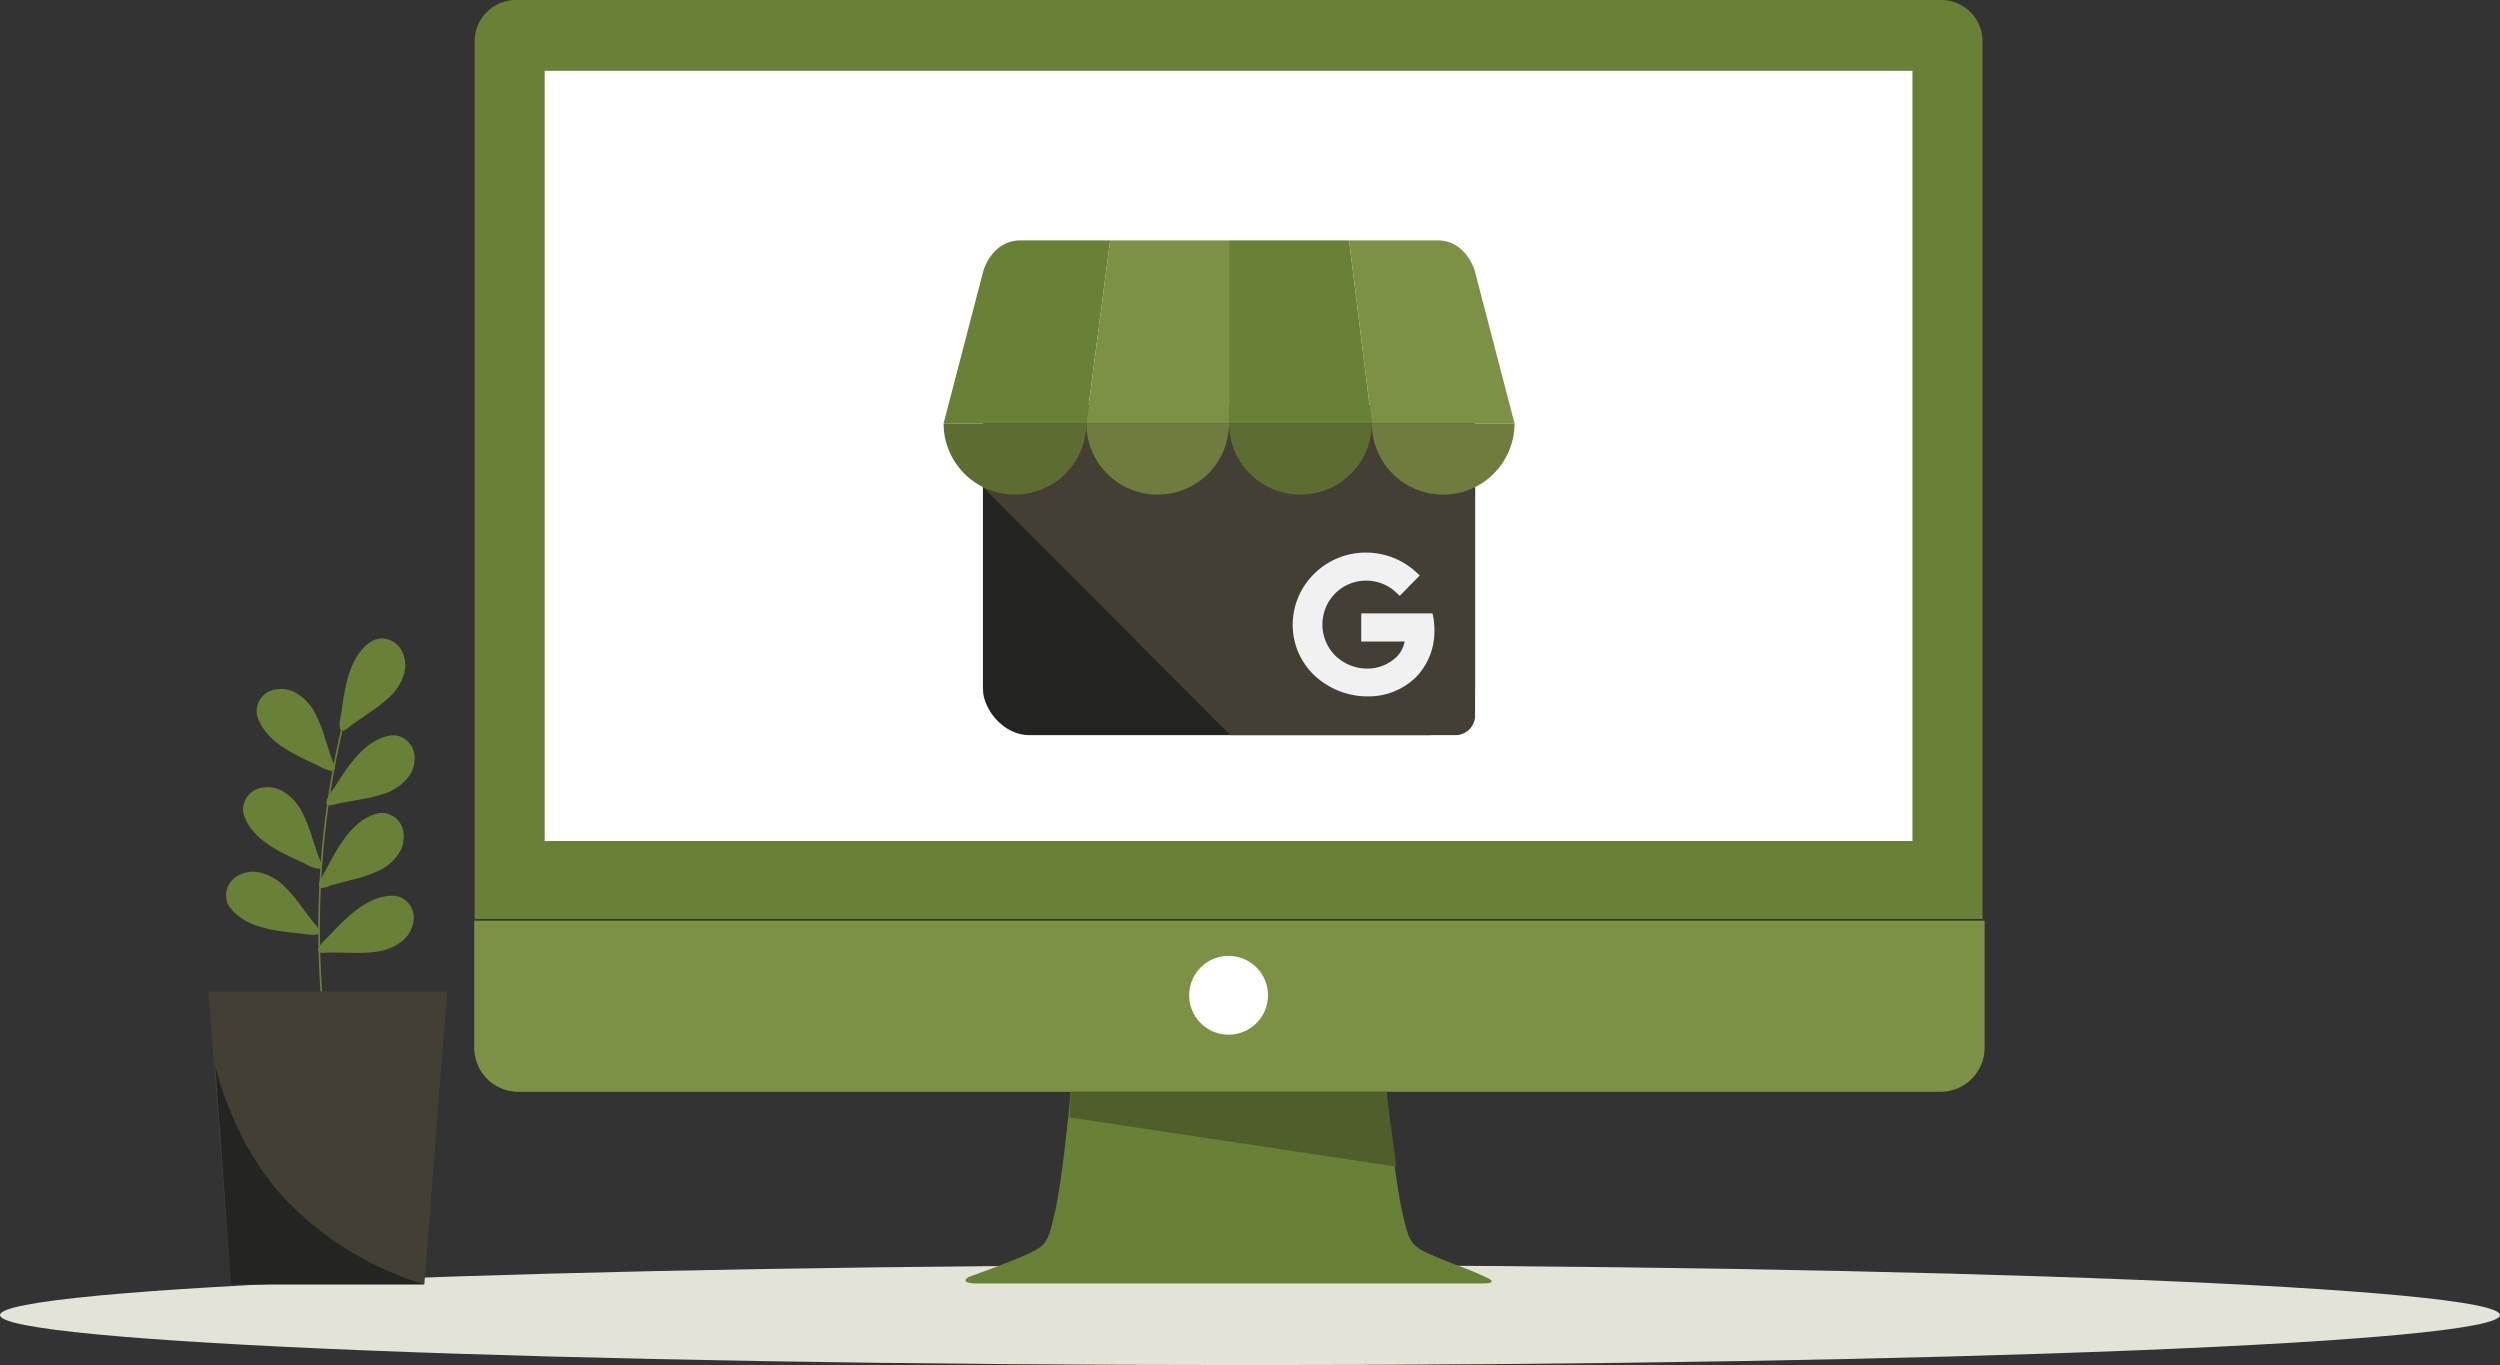 <svg xmlns="http://www.w3.org/2000/svg" width="491" height="268.099" viewBox="0 0 491 268.099"><rect x="0" y="0" width="491" height="268.099" fill="#333333" stroke="none"/><defs><style>.a{fill:#e3e3d8;}.b{fill:#698037;}.c{fill:#7d9144;}.d{fill:#fff;}.e{fill:#505e2a;}.f{fill:#443f34;}.g{fill:#242522;}.h{fill:#f1f1f2;}.i{fill:#5d6d31;}.j{fill:#6f7c3e;}</style></defs><g transform="translate(1171.371 -367.563)"><g transform="translate(-1171.371 367.563)"><path class="a" d="M-680.371,852.224c0,5.423-109.914,9.82-245.5,9.82s-245.5-4.4-245.5-9.82,109.914-9.82,245.5-9.82S-680.371,846.8-680.371,852.224Z" transform="translate(1171.371 -593.945)"></path><g transform="translate(93.137)"><path class="b" d="M-697.066,548.054V375.673a8.123,8.123,0,0,0-8.118-8.11H-985.106a8.125,8.125,0,0,0-8.117,8.11V548.054Z" transform="translate(993.301 -367.563)"></path><path class="c" d="M-993.372,713.136V738.06a8.681,8.681,0,0,0,8.675,8.689H-705.41a8.683,8.683,0,0,0,8.678-8.689V713.136Z" transform="translate(993.372 -532.316)"></path><path class="d" d="M-709.533,734.09a7.737,7.737,0,0,1-7.737,7.737,7.737,7.737,0,0,1-7.737-7.737,7.737,7.737,0,0,1,7.737-7.737A7.737,7.737,0,0,1-709.533,734.09Z" transform="translate(865.429 -538.617)"></path><path class="b" d="M-706.087,814.1s-2.155-1.068-4.632-2c-2.64-.992-5.816-2.238-7.684-3.136-3.278-1.569-3.558-2.6-4.784-7.969-1.337-5.858-2.591-18.223-3.1-23.618H-788.3c-.508,5.395-1.76,17.76-3.1,23.618-1.227,5.367-1.5,6.4-4.781,7.969-1.85.888-4.979,2.117-7.6,3.1h0c-2.517.95-4.569,1.682-4.569,1.682s-1.991,1.105,1.209,1.265h99.7C-704.434,815.065-706.087,814.1-706.087,814.1Z" transform="translate(905.453 -562.943)"></path><path class="e" d="M-705.813,792.072c-.275-2.562-1.762-13.047-1.917-14.7h-62.018c-.153,1.65-.007,2.463-.284,5.025Z" transform="translate(886.894 -562.943)"></path><rect class="d" width="268.628" height="151.269" transform="translate(13.84 13.905)"></rect></g><g transform="translate(40.909 125.386)"><g transform="translate(3.468)"><g transform="translate(6.006 9.908)"><path class="b" d="M-1061.586,635.954a29.939,29.939,0,0,0-1.942-4.947,10.013,10.013,0,0,0-3.507-3.917,6.066,6.066,0,0,0-5.1-.658,4.386,4.386,0,0,0-2.938,4.025,5.27,5.27,0,0,0,.491,1.969c1.369,3.125,4.4,5.172,7.415,6.761q1.667.877,3.39,1.638c.934.413,2.474,1.4,3.5,1.391,1.221-.006.136-1.831-.1-2.55Z" transform="translate(1075.08 -626.13)"></path></g><g transform="translate(19.719 19.029)"><path class="b" d="M-1042.482,656.212a29.826,29.826,0,0,0,5.163-1.256,10.014,10.014,0,0,0,4.355-2.946,6.067,6.067,0,0,0,1.342-4.969,4.386,4.386,0,0,0-3.591-3.455,5.25,5.25,0,0,0-2.018.221c-3.281.934-5.719,3.658-7.7,6.435q-1.094,1.532-2.081,3.137c-.535.87-1.717,2.264-1.851,3.282-.159,1.211,1.8.381,2.54.247Z" transform="translate(1048.872 -643.561)"></path></g><g transform="translate(0 45.837)"><path class="b" d="M-1071.786,701.551a29.924,29.924,0,0,0-3.448-4.043,10.018,10.018,0,0,0-4.593-2.56,6.065,6.065,0,0,0-5.041,1.042,4.386,4.386,0,0,0-1.466,4.763,5.263,5.263,0,0,0,1.106,1.7c2.312,2.508,5.842,3.457,9.214,3.974q1.861.286,3.739.444c1.018.086,2.795.513,3.764.174,1.153-.4-.468-1.776-.924-2.379Z" transform="translate(1086.559 -694.796)"></path></g><g transform="translate(18.306 34.27)"><path class="b" d="M-1045.247,685.857a29.9,29.9,0,0,0,5.046-1.665,10.02,10.02,0,0,0,4.106-3.285,6.067,6.067,0,0,0,.94-5.06,4.386,4.386,0,0,0-3.856-3.157,5.271,5.271,0,0,0-1.993.381c-3.2,1.194-5.408,4.1-7.161,7.03q-.968,1.615-1.824,3.293c-.464.91-1.531,2.394-1.583,3.42-.062,1.22,1.821.237,2.552.043Z" transform="translate(1051.574 -672.688)"></path></g><g transform="translate(18.073 50.544)"><path class="b" d="M-1045.621,714.985a29.855,29.855,0,0,0,5.308-.242,10.014,10.014,0,0,0,4.839-2.055,6.068,6.068,0,0,0,2.27-4.619,4.385,4.385,0,0,0-2.861-4.08,5.259,5.259,0,0,0-2.022-.171c-3.4.287-6.315,2.492-8.792,4.837q-1.368,1.294-2.645,2.68c-.692.751-2.12,1.892-2.446,2.866-.389,1.158,1.69.719,2.446.73Z" transform="translate(1052.018 -703.791)"></path></g><g transform="translate(3.354 29.204)"><path class="b" d="M-1066.616,672.77a29.938,29.938,0,0,0-1.976-4.933,10.018,10.018,0,0,0-3.535-3.892,6.066,6.066,0,0,0-5.109-.623,4.386,4.386,0,0,0-2.91,4.045,5.264,5.264,0,0,0,.505,1.966c1.39,3.115,4.432,5.142,7.462,6.709q1.672.865,3.4,1.615c.938.407,2.484,1.379,3.512,1.367,1.221-.015.123-1.832-.116-2.55Q-1066,674.621-1066.616,672.77Z" transform="translate(1080.148 -663.008)"></path></g><g transform="translate(22.324)"><path class="b" d="M-1038.172,621.867a29.926,29.926,0,0,0,4.188-3.271,10.022,10.022,0,0,0,2.755-4.479,6.068,6.068,0,0,0-.824-5.08,4.386,4.386,0,0,0-4.7-1.669,5.253,5.253,0,0,0-1.747,1.032c-2.605,2.2-3.7,5.688-4.367,9.035q-.366,1.847-.6,3.716c-.129,1.013-.632,2.77-.334,3.753.354,1.169,1.794-.392,2.417-.821Z" transform="translate(1043.894 -607.194)"></path></g><g transform="translate(18.126 14.341)"><path class="b" d="M-1051.326,691.56a173.262,173.262,0,0,1,4.735-56.958l.323.082a172.929,172.929,0,0,0-4.726,56.849Z" transform="translate(1051.918 -634.601)"></path></g></g><g transform="translate(0 69.325)"><path class="f" d="M-1088.7,797.216h37.947l4.488-57.533h-46.924Z" transform="translate(1093.187 -739.684)"></path><path class="g" d="M-1049.5,810.393h-37.947l-3.112-43.072s3.264,15.524,14.129,26.75A62.914,62.914,0,0,0-1049.5,810.393Z" transform="translate(1091.933 -752.86)"></path></g></g></g><rect class="g" width="96.661" height="64.847" rx="9.097" transform="translate(-978.324 447.099)"></rect><path class="f" d="M-709.628,584.415h-44.193l-48.608-48.727V523.427a3.871,3.871,0,0,1,3.859-3.859h88.942a3.871,3.871,0,0,1,3.86,3.859v57.128A3.871,3.871,0,0,1-709.628,584.415Z" transform="translate(-175.894 -72.469)"></path><path class="h" d="M-658.541,587.693l-.151-.774H-672.7v5.519h8.531a5.833,5.833,0,0,1-1.467,2.9,8.259,8.259,0,0,1-5.908,2.415h0a9.008,9.008,0,0,1-6.342-2.632,8.677,8.677,0,0,1,.085-12.144,8.629,8.629,0,0,1,11.985-.157l.683.648,3.93-4.008-.73-.669a14.548,14.548,0,0,0-9.784-3.819h-.066a14.376,14.376,0,0,0-10.109,4.118,14.058,14.058,0,0,0-4.269,10.073,13.631,13.631,0,0,0,4.114,9.777l0,0a15.23,15.23,0,0,0,10.437,4.271h.132a13.31,13.31,0,0,0,9.532-3.775,12.9,12.9,0,0,0,3.621-8.815A15.288,15.288,0,0,0-658.541,587.693Z" transform="translate(-231.326 -98.881)"></path><path class="b" d="M-784.485,457.792l-4.684,35.961H-817.2l7.816-30s1.62-5.964,7.323-5.964Z" transform="translate(-168.851 -43.017)"></path><path class="c" d="M-735.591,457.792v35.961h-28.035l4.684-35.961Z" transform="translate(-194.394 -43.017)"></path><path class="b" d="M-682.01,493.753h-28.037V457.792h23.578Z" transform="translate(-219.937 -43.017)"></path><path class="c" d="M-632.493,493.753h-28.034l-4.459-35.961h17.351c5.705,0,7.326,5.964,7.326,5.964Z" transform="translate(-241.421 -43.017)"></path><path class="i" d="M-789.168,526.519a13.991,13.991,0,0,1-14.017,13.964A13.991,13.991,0,0,1-817.2,526.519Z" transform="translate(-168.851 -75.783)"></path><path class="j" d="M-735.59,526.519a13.991,13.991,0,0,1-14.017,13.964,13.991,13.991,0,0,1-14.017-13.964Z" transform="translate(-194.394 -75.783)"></path><path class="i" d="M-682.01,526.519a13.993,13.993,0,0,1-14.017,13.964,13.993,13.993,0,0,1-14.019-13.964Z" transform="translate(-219.938 -75.783)"></path><path class="j" d="M-628.431,526.519a13.991,13.991,0,0,1-14.017,13.964,13.991,13.991,0,0,1-14.017-13.964Z" transform="translate(-245.483 -75.783)"></path></g></svg>